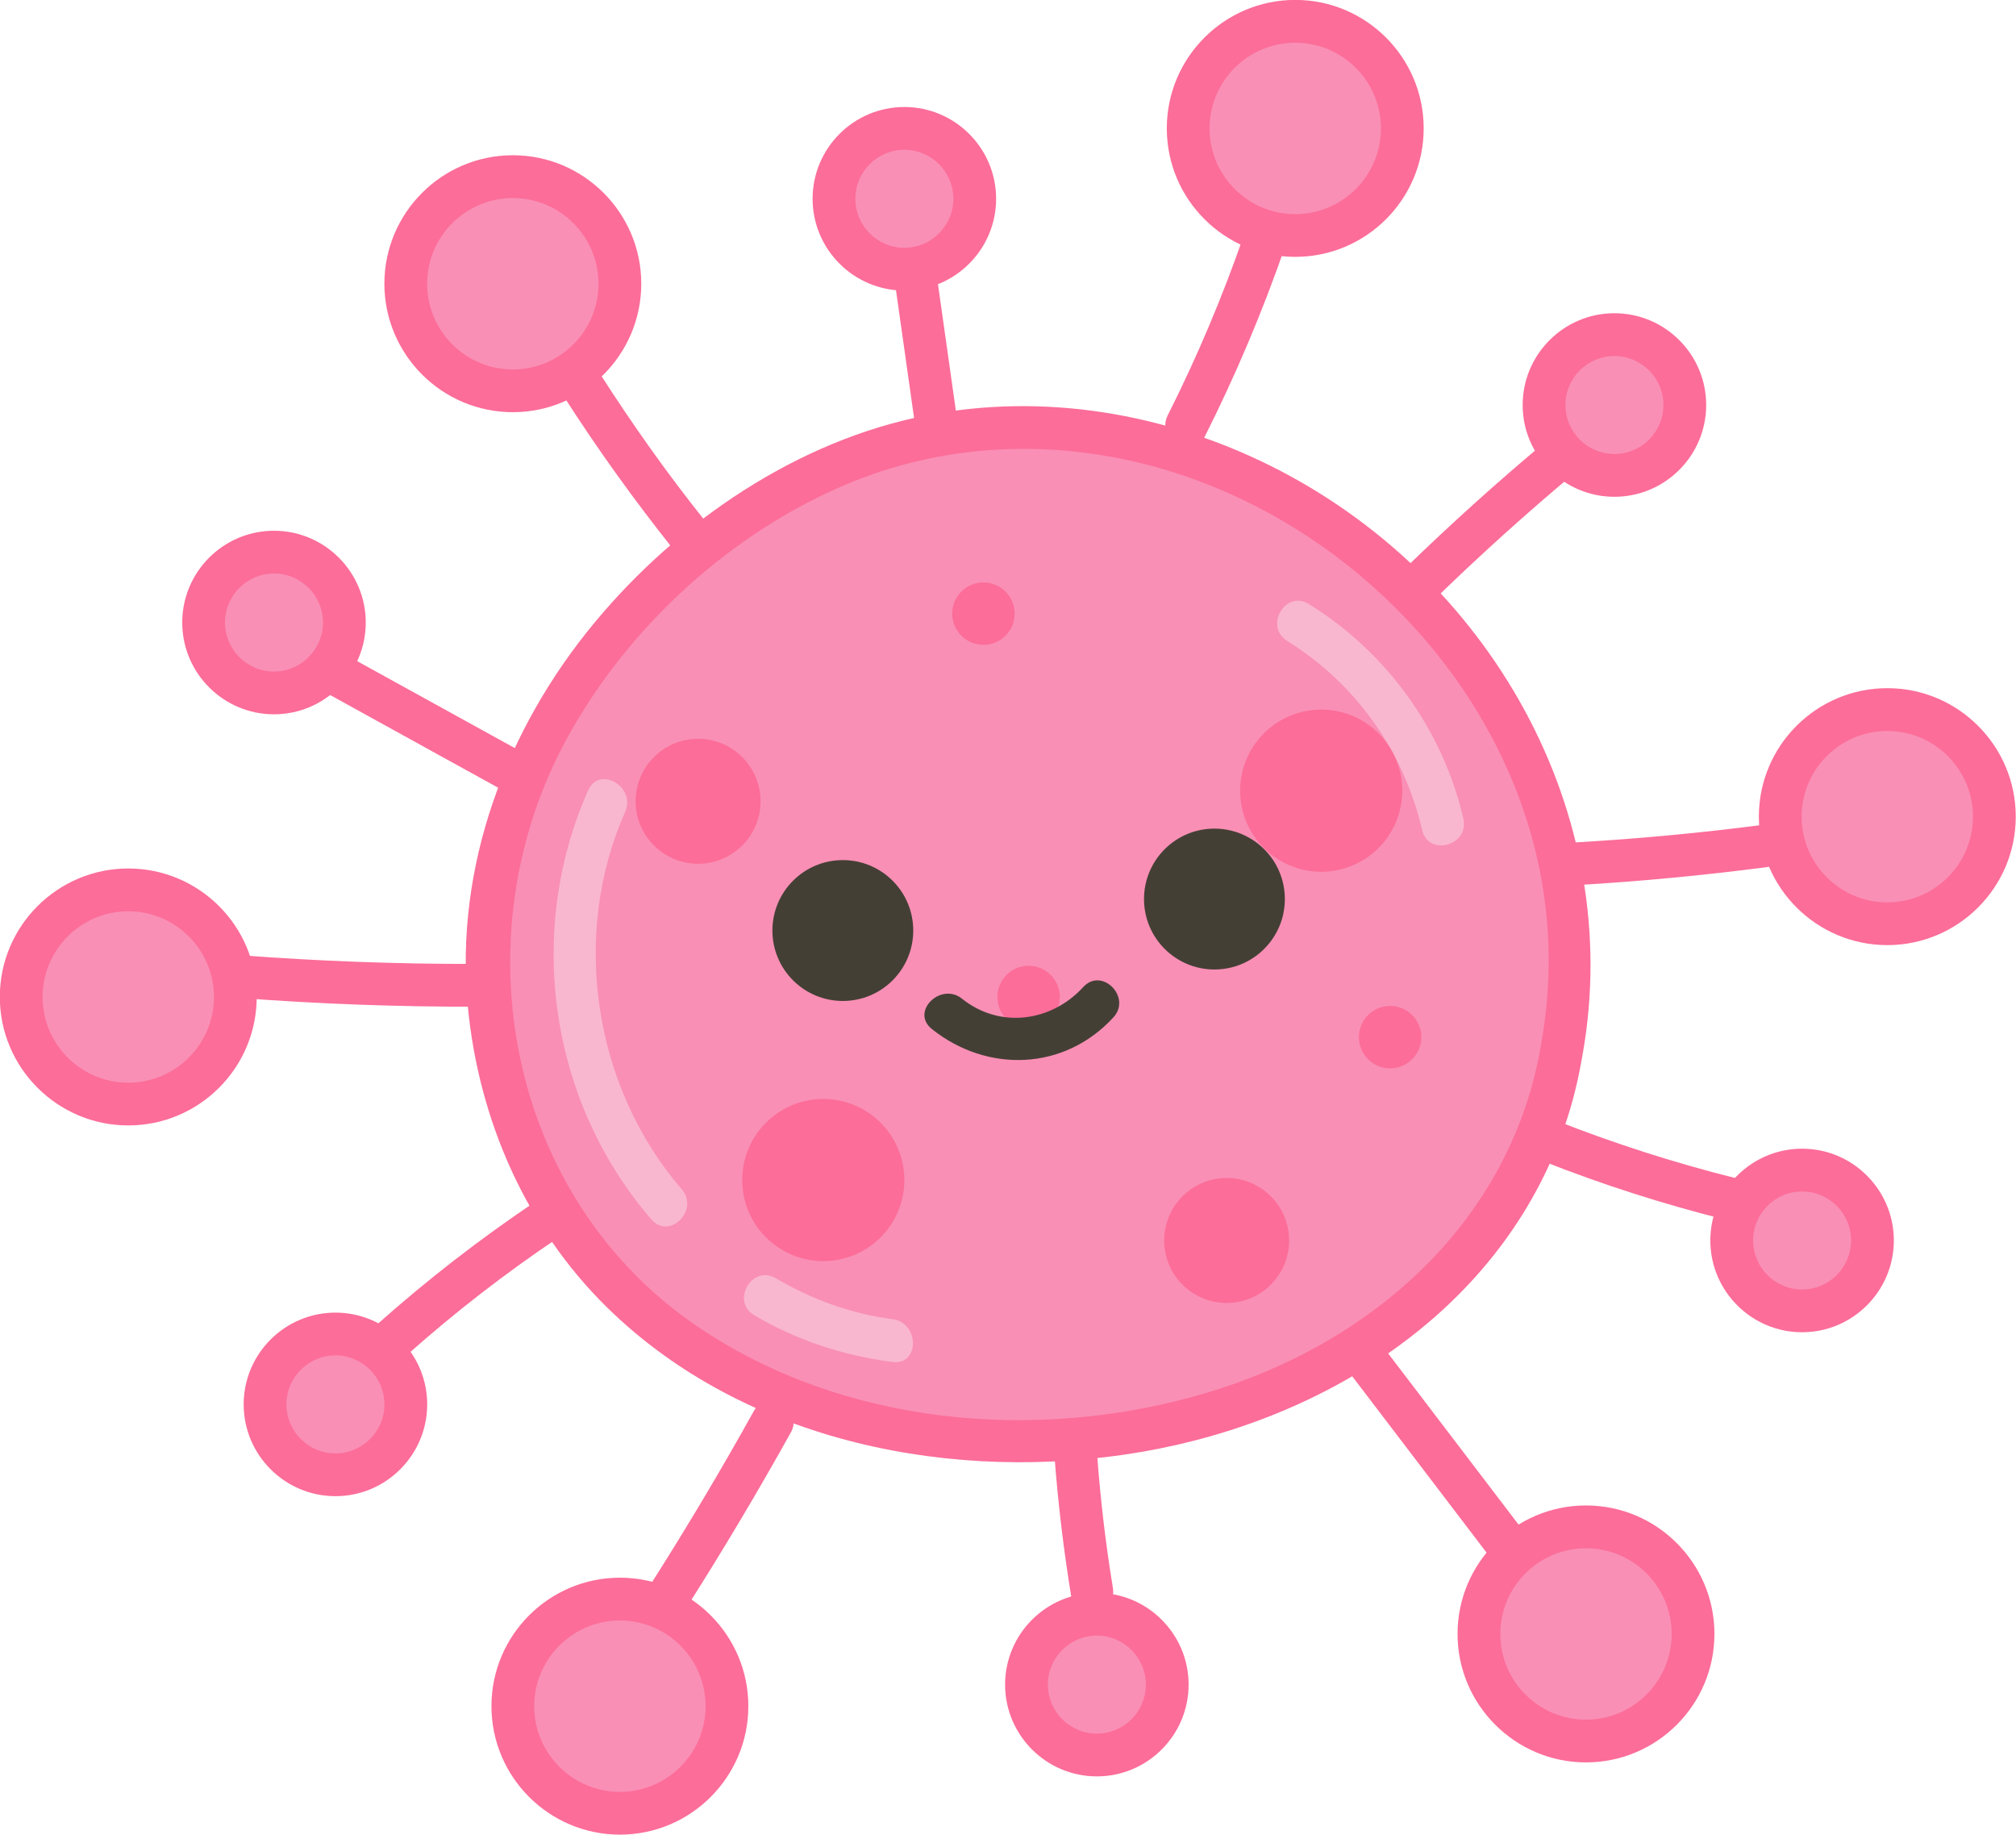 <?xml version="1.0" encoding="UTF-8"?>
<!DOCTYPE svg PUBLIC '-//W3C//DTD SVG 1.0//EN'
          'http://www.w3.org/TR/2001/REC-SVG-20010904/DTD/svg10.dtd'>
<svg data-name="Layer 1" height="429.0" preserveAspectRatio="xMidYMid meet" version="1.0" viewBox="14.3 38.2 471.5 429.0" width="471.5" xmlns="http://www.w3.org/2000/svg" xmlns:xlink="http://www.w3.org/1999/xlink" zoomAndPan="magnify"
><g
  ><g id="change1_5"
    ><path d="m379.6,283.53c18.21-98.58-97.1-181.67-183.8-129.21-49.75,29.37-82.11,86.39-61.02,146.51,38.13,108.71,226.82,94.11,244.83-17.3Z" fill="#f98fb5"
    /></g
    ><g id="change2_5"
    ><path d="m384.42,284.86c10.16-56.8-22.09-112.4-72.93-137.72-24.83-12.36-53.13-17.15-80.48-11.82-30.21,5.88-57.99,24.83-77.49,48.26-20.84,25.04-32.96,57.25-29.8,90.04,2.54,26.33,13.52,51.56,32.47,70.2,32.36,31.82,81.44,41.36,125.08,33.87s84.34-33.59,99.03-76.34c1.85-5.37,3.18-10.89,4.11-16.49,1.05-6.3-8.59-9-9.64-2.66-6.93,41.57-39.65,70.38-78.92,81.87s-84.37,7.43-118.46-15.72c-44.4-30.15-55.85-91.02-30.53-137.42,14.33-26.25,38.74-48.59,66.51-59.94,23.82-9.74,50.31-10.15,74.77-2.55,48.85,15.18,87.93,61.21,88.36,113.35.06,6.85-.53,13.67-1.74,20.41-1.13,6.29,8.51,8.99,9.64,2.66Z" fill="#fc6d99"
    /></g
  ></g
  ><g
  ><g id="change1_9"
    ><circle cx="134.24" cy="104.54" fill="#f98fb5" r="25.04"
    /></g
    ><g id="change2_9"
    ><path d="m134.24,134.58c-16.56,0-30.04-13.47-30.04-30.04s13.47-30.04,30.04-30.04,30.04,13.47,30.04,30.04-13.47,30.04-30.04,30.04Zm0-50.07c-11.05,0-20.04,8.99-20.04,20.04s8.99,20.04,20.04,20.04,20.04-8.99,20.04-20.04-8.99-20.04-20.04-20.04Z" fill="#fc6d99"
    /></g
  ></g
  ><g
  ><g id="change1_12"
    ><circle cx="317.23" cy="68.22" fill="#f98fb5" r="25.04"
    /></g
    ><g id="change2_31"
    ><path d="m317.23,98.26c-16.56,0-30.04-13.47-30.04-30.04s13.47-30.04,30.04-30.04,30.04,13.47,30.04,30.04-13.47,30.04-30.04,30.04Zm0-50.07c-11.05,0-20.04,8.99-20.04,20.04s8.99,20.04,20.04,20.04,20.04-8.99,20.04-20.04-8.99-20.04-20.04-20.04Z" fill="#fc6d99"
    /></g
  ></g
  ><g
  ><g id="change1_2"
    ><circle cx="455.7" cy="229.16" fill="#f98fb5" r="25.04"
    /></g
    ><g id="change2_2"
    ><path d="m455.7,259.19c-16.56,0-30.04-13.47-30.04-30.04s13.47-30.04,30.04-30.04,30.04,13.47,30.04,30.04-13.47,30.04-30.04,30.04Zm0-50.07c-11.05,0-20.04,8.99-20.04,20.04s8.99,20.04,20.04,20.04,20.04-8.99,20.04-20.04-8.99-20.04-20.04-20.04Z" fill="#fc6d99"
    /></g
  ></g
  ><g
  ><g id="change1_10"
    ><circle cx="385.23" cy="420.25" fill="#f98fb5" r="25.04"
    /></g
    ><g id="change2_10"
    ><path d="m385.23,450.29c-16.56,0-30.04-13.47-30.04-30.04s13.47-30.04,30.04-30.04,30.04,13.47,30.04,30.04-13.47,30.04-30.04,30.04Zm0-50.07c-11.05,0-20.04,8.99-20.04,20.04s8.99,20.04,20.04,20.04,20.04-8.99,20.04-20.04-8.99-20.04-20.04-20.04Z" fill="#fc6d99"
    /></g
  ></g
  ><g
  ><g id="change1_11"
    ><circle cx="159.28" cy="437.15" fill="#f98fb5" r="25.04"
    /></g
    ><g id="change2_30"
    ><path d="m159.28,467.18c-16.56,0-30.04-13.47-30.04-30.04s13.47-30.04,30.04-30.04,30.04,13.47,30.04,30.04-13.47,30.04-30.04,30.04Zm0-50.07c-11.05,0-20.04,8.99-20.04,20.04s8.99,20.04,20.04,20.04,20.04-8.99,20.04-20.04-8.99-20.04-20.04-20.04Z" fill="#fc6d99"
    /></g
  ></g
  ><g
  ><g id="change1_7"
    ><circle cx="44.3" cy="271.32" fill="#f98fb5" r="25.04"
    /></g
    ><g id="change2_7"
    ><path d="m44.3,301.35c-16.56,0-30.04-13.47-30.04-30.04s13.47-30.04,30.04-30.04,30.04,13.47,30.04,30.04-13.47,30.04-30.04,30.04Zm0-50.07c-11.05,0-20.04,8.99-20.04,20.04s8.99,20.04,20.04,20.04,20.04-8.99,20.04-20.04-8.99-20.04-20.04-20.04Z" fill="#fc6d99"
    /></g
  ></g
  ><g
  ><g id="change1_3"
    ><circle cx="225.81" cy="84.68" fill="#f98fb5" r="16.46"
    /></g
    ><g id="change2_3"
    ><path d="m225.81,106.14c-11.83,0-21.46-9.63-21.46-21.46s9.63-21.46,21.46-21.46,21.46,9.63,21.46,21.46-9.63,21.46-21.46,21.46Zm0-32.92c-6.32,0-11.46,5.14-11.46,11.46s5.14,11.46,11.46,11.46,11.46-5.14,11.46-11.46-5.14-11.46-11.46-11.46Z" fill="#fc6d99"
    /></g
  ></g
  ><g
  ><g id="change1_4"
    ><circle cx="78.38" cy="183.76" fill="#f98fb5" r="16.46"
    /></g
    ><g id="change2_4"
    ><path d="m78.38,205.22c-11.83,0-21.46-9.63-21.46-21.46s9.63-21.46,21.46-21.46,21.46,9.63,21.46,21.46-9.63,21.46-21.46,21.46Zm0-32.92c-6.32,0-11.46,5.14-11.46,11.46s5.14,11.46,11.46,11.46,11.46-5.14,11.46-11.46-5.14-11.46-11.46-11.46Z" fill="#fc6d99"
    /></g
  ></g
  ><g
  ><g id="change1_13"
    ><circle cx="391.87" cy="132.9" fill="#f98fb5" r="16.46"
    /></g
    ><g id="change2_32"
    ><path d="m391.88,154.36c-11.83,0-21.46-9.63-21.46-21.46s9.63-21.46,21.46-21.46,21.46,9.63,21.46,21.46-9.63,21.46-21.46,21.46Zm0-32.92c-6.32,0-11.46,5.14-11.46,11.46s5.14,11.46,11.46,11.46,11.46-5.14,11.46-11.46-5.14-11.46-11.46-11.46Z" fill="#fc6d99"
    /></g
  ></g
  ><g
  ><g id="change1_1"
    ><circle cx="435.77" cy="328.25" fill="#f98fb5" r="16.46"
    /></g
    ><g id="change2_1"
    ><path d="m435.77,349.71c-11.83,0-21.46-9.63-21.46-21.46s9.63-21.46,21.46-21.46,21.46,9.63,21.46,21.46-9.63,21.46-21.46,21.46Zm0-32.92c-6.32,0-11.46,5.14-11.46,11.46s5.14,11.46,11.46,11.46,11.46-5.14,11.46-11.46-5.14-11.46-11.46-11.46Z" fill="#fc6d99"
    /></g
  ></g
  ><g
  ><g id="change1_6"
    ><circle cx="270.83" cy="432.11" fill="#f98fb5" r="16.46"
    /></g
    ><g id="change2_6"
    ><path d="m270.83,453.56c-11.83,0-21.46-9.63-21.46-21.46s9.63-21.46,21.46-21.46,21.46,9.63,21.46,21.46-9.63,21.46-21.46,21.46Zm0-32.92c-6.32,0-11.46,5.14-11.46,11.46s5.14,11.46,11.46,11.46,11.46-5.14,11.46-11.46-5.14-11.46-11.46-11.46Z" fill="#fc6d99"
    /></g
  ></g
  ><g
  ><g id="change1_8"
    ><circle cx="92.75" cy="366.58" fill="#f98fb5" r="16.46"
    /></g
    ><g id="change2_8"
    ><path d="m92.75,388.04c-11.83,0-21.46-9.63-21.46-21.46s9.63-21.46,21.46-21.46,21.46,9.63,21.46,21.46-9.63,21.46-21.46,21.46Zm0-32.92c-6.32,0-11.46,5.14-11.46,11.46s5.14,11.46,11.46,11.46,11.46-5.14,11.46-11.46-5.14-11.46-11.46-11.46Z" fill="#fc6d99"
    /></g
  ></g
  ><g id="change2_11"
  ><path d="m146.15,130.88c7.96,12.44,16.58,24.4,25.78,35.95,4.01,5.03,11.04-2.09,7.07-7.07-8.67-10.88-16.72-22.21-24.22-33.93-3.46-5.4-12.12-.39-8.63,5.05h0Z" fill="#fc6d99"
  /></g
  ><g id="change2_12"
  ><path d="m223.68,104.84c1.53,10.79,3.05,21.58,4.58,32.36.9,6.35,10.53,3.65,9.64-2.66l-4.58-32.36c-.9-6.35-10.53-3.65-9.64,2.66h0Z" fill="#fc6d99"
  /></g
  ><g id="change2_13"
  ><path d="m305.2,93.23c-5,14.41-10.92,28.43-17.78,42.05-2.89,5.73,5.74,10.8,8.63,5.05,7.24-14.39,13.51-29.22,18.79-44.44,2.11-6.09-7.54-8.71-9.64-2.66h0Z" fill="#fc6d99"
  /></g
  ><g id="change2_14"
  ><path d="m375.27,141.91c-11.05,9.25-21.74,18.89-32.08,28.93-4.62,4.49,2.45,11.56,7.07,7.07,10.33-10.04,21.03-19.68,32.08-28.93,4.94-4.13-2.17-11.18-7.07-7.07h0Z" fill="#fc6d99"
  /></g
  ><g id="change2_15"
  ><path d="m382.85,245.17c14.99-.87,29.94-2.29,44.83-4.24,6.29-.83,6.37-10.84,0-10-14.89,1.96-29.83,3.37-44.83,4.24-6.4.37-6.44,10.37,0,10h0Z" fill="#fc6d99"
  /></g
  ><g id="change2_16"
  ><path d="m375.24,309.73c13.79,5.44,27.88,9.96,42.26,13.57,6.24,1.57,8.91-8.08,2.66-9.64-14.38-3.6-28.47-8.13-42.26-13.57-5.99-2.36-8.59,7.31-2.66,9.64h0Z" fill="#fc6d99"
  /></g
  ><g id="change2_17"
  ><path d="m329.02,357.99c11.49,15.08,22.98,30.16,34.47,45.24,3.85,5.05,12.54.08,8.63-5.05-11.49-15.08-22.98-30.16-34.47-45.24-3.85-5.05-12.54-.08-8.63,5.05h0Z" fill="#fc6d99"
  /></g
  ><g id="change2_18"
  ><path d="m260.91,378.52c.84,11.26,2.2,22.47,4.03,33.61,1.04,6.33,10.68,3.65,9.64-2.66-1.69-10.27-2.9-20.58-3.67-30.95-.48-6.38-10.48-6.43-10,0h0Z" fill="#fc6d99"
  /></g
  ><g id="change2_19"
  ><path d="m175.09,413.72c8.46-13.29,16.51-26.82,24.17-40.58,3.13-5.63-5.5-10.68-8.63-5.05-7.65,13.77-15.71,27.3-24.17,40.58-3.47,5.44,5.19,10.47,8.63,5.05h0Z" fill="#fc6d99"
  /></g
  ><g id="change2_20"
  ><path d="m109.75,354.79c10.99-9.77,22.58-18.75,34.78-26.96,5.31-3.57.31-12.24-5.05-8.63-12.9,8.67-25.19,18.19-36.8,28.52-4.82,4.28,2.27,11.34,7.07,7.07h0Z" fill="#fc6d99"
  /></g
  ><g id="change2_21"
  ><path d="m70.33,271.54c18.4,1.4,36.83,2.08,55.28,2.05,6.43-.01,6.45-10.01,0-10-18.45.03-36.88-.65-55.28-2.05-6.42-.49-6.39,9.51,0,10h0Z" fill="#fc6d99"
  /></g
  ><g id="change2_22"
  ><path d="m91.53,200.73c13.21,7.28,26.42,14.57,39.63,21.85,5.64,3.11,10.69-5.52,5.05-8.63-13.21-7.28-26.42-14.57-39.63-21.85-5.64-3.11-10.69,5.52-5.05,8.63h0Z" fill="#fc6d99"
  /></g
  ><g id="change2_23"
  ><circle cx="177.57" cy="225.56" fill="#fc6d99" r="14.61"
  /></g
  ><g id="change2_24"
  ><circle cx="301.19" cy="328.25" fill="#fc6d99" r="14.61"
  /></g
  ><g id="change2_25"
  ><circle cx="206.85" cy="314.12" fill="#fc6d99" r="18.96"
  /></g
  ><g id="change2_26"
  ><circle cx="244.3" cy="181.68" fill="#fc6d99" r="7.3"
  /></g
  ><g id="change2_27"
  ><circle cx="254.87" cy="271.32" fill="#fc6d99" r="7.3"
  /></g
  ><g id="change2_28"
  ><circle cx="339.42" cy="280.71" fill="#fc6d99" r="7.3"
  /></g
  ><g id="change3_1"
  ><path d="m151.87,222.98c-14.76,33.19-9.01,72.86,14.79,100.36,4.22,4.87,11.27-2.22,7.07-7.07-20.6-23.81-26.04-59.43-13.22-88.24,2.59-5.83-6.02-10.92-8.63-5.05h0Z" fill="#f9b7cf"
  /></g
  ><g id="change3_2"
  ><path d="m190.71,345.73c10.04,5.92,20.82,9.43,32.35,10.93,6.36.83,6.3-9.18,0-10-9.71-1.26-18.89-4.61-27.31-9.57-5.56-3.27-10.59,5.37-5.05,8.63h0Z" fill="#f9b7cf"
  /></g
  ><g id="change3_3"
  ><path d="m315.36,188.08c16.06,9.95,27.29,25.83,31.55,44.21,1.45,6.27,11.1,3.61,9.64-2.66-4.84-20.86-17.96-38.93-36.14-50.19-5.49-3.4-10.51,5.25-5.05,8.63h0Z" fill="#f9b7cf"
  /></g
  ><g id="change2_29"
  ><circle cx="323.3" cy="223.08" fill="#fc6d99" r="18.96"
  /></g
  ><g fill="#443f35" id="change4_1"
  ><circle cx="211.42" cy="255.78" r="16.47"
    /><circle cx="298.33" cy="248.42" r="16.47"
    /><path d="m232.21,278.79c12.99,10.38,31.05,9.79,42.49-2.71,4.34-4.74-2.72-11.83-7.07-7.07-7.45,8.14-19.48,9.8-28.34,2.71-4.98-3.98-12.1,3.05-7.07,7.07h0Z"
  /></g
></svg
>
